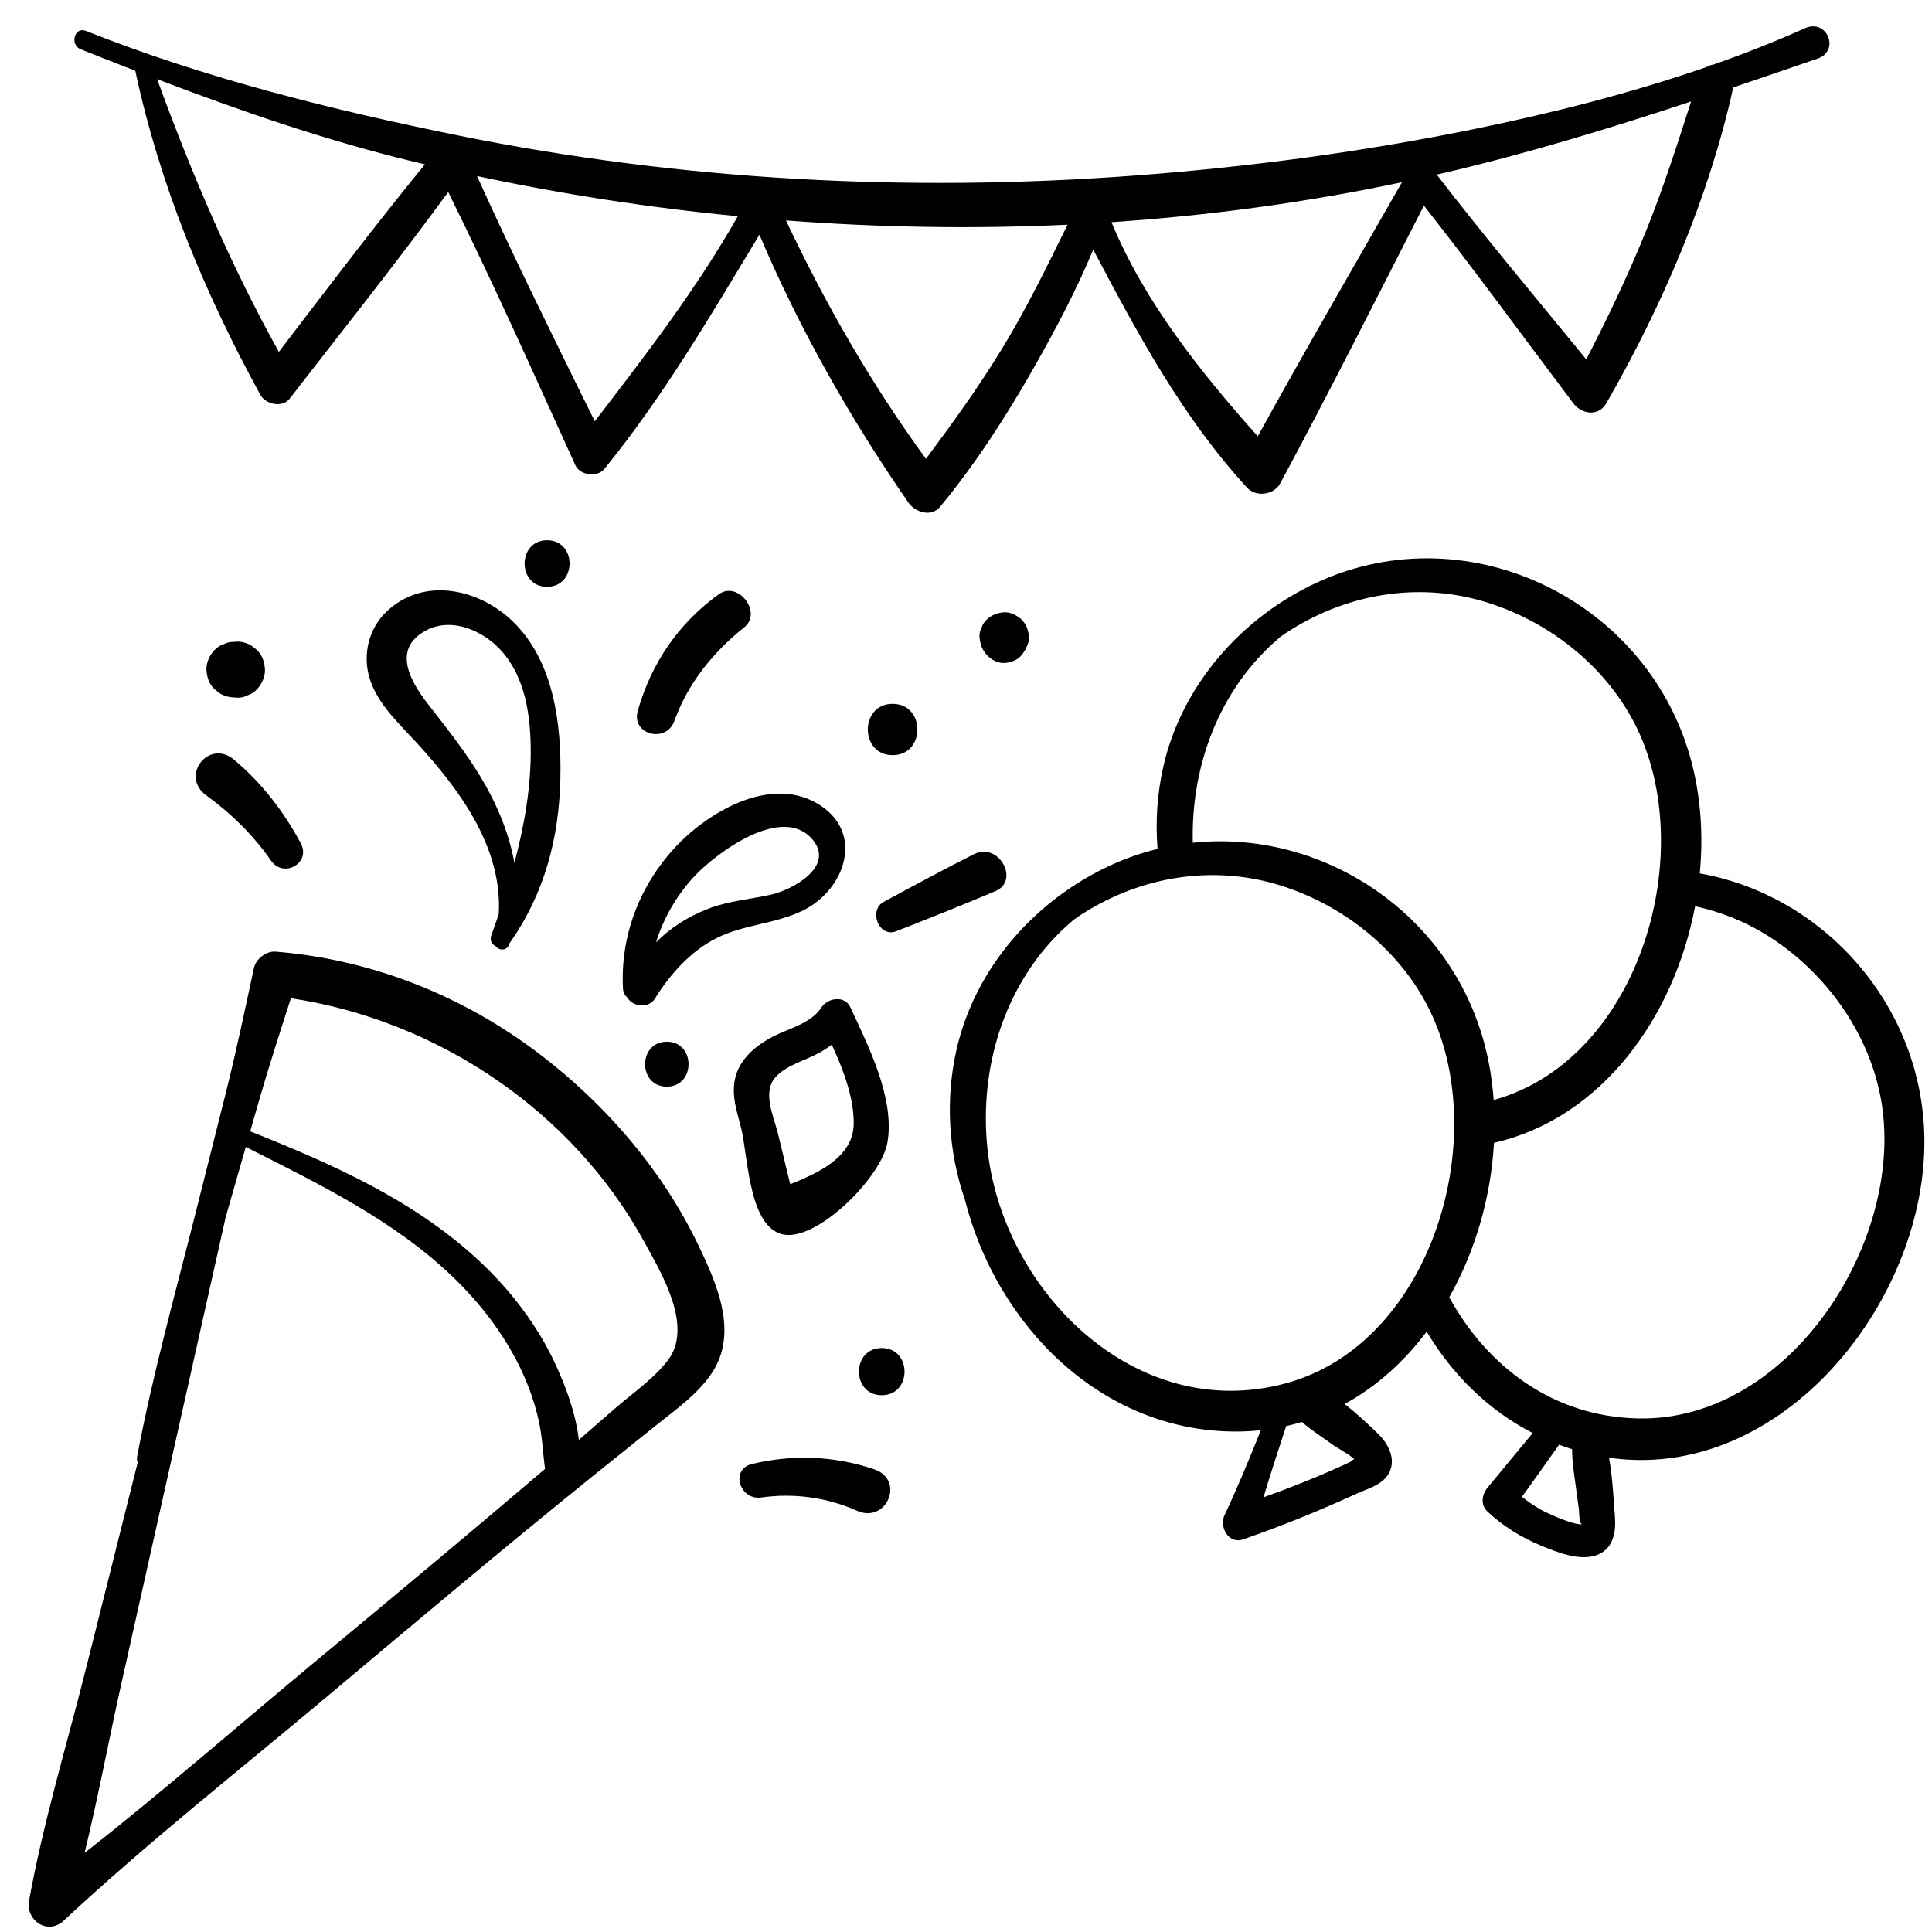 <?xml version="1.0" encoding="UTF-8"?>
<svg xmlns="http://www.w3.org/2000/svg" width="61" height="61" viewBox="0 0 61 61" fill="none">
  <g clip-path="url(#clip0_869_25853)">
    <path d="M56.991 0.891C56.049 1.313 55.081 1.693 54.097 2.039C54.023 2.049 53.95 2.074 53.884 2.115C51.479 2.948 48.979 3.577 46.518 4.08C43.028 4.792 39.483 5.265 35.932 5.535C28.75 6.082 21.528 5.707 14.464 4.276C10.501 3.473 6.473 2.472 2.711 0.975C2.35 0.831 2.193 1.415 2.551 1.557C3.124 1.785 3.698 2.011 4.272 2.234C5.04 5.835 6.454 9.242 8.221 12.467C8.386 12.768 8.912 12.887 9.146 12.586C10.825 10.421 12.533 8.276 14.152 6.064C15.56 8.905 16.853 11.803 18.167 14.69C18.314 15.011 18.859 15.082 19.082 14.807C20.962 12.493 22.445 9.949 23.978 7.41C25.235 10.379 26.853 13.228 28.683 15.87C28.895 16.176 29.404 16.34 29.685 15.999C30.81 14.636 31.775 13.135 32.648 11.6C33.327 10.404 33.986 9.162 34.516 7.881C35.916 10.531 37.324 13.161 39.372 15.396C39.657 15.707 40.224 15.629 40.422 15.261C41.981 12.363 43.46 9.422 44.957 6.492C46.57 8.54 48.106 10.655 49.677 12.735C49.939 13.08 50.47 13.162 50.716 12.735C52.478 9.671 53.963 6.22 54.725 2.76C55.614 2.46 56.503 2.154 57.394 1.848C58.102 1.605 57.692 0.577 56.991 0.891ZM8.804 11.11C7.273 8.358 6.04 5.455 4.96 2.498C7.613 3.511 10.285 4.431 13.062 5.105C13.181 5.134 13.299 5.16 13.417 5.188C11.834 7.125 10.324 9.122 8.804 11.11ZM18.779 13.303C17.513 10.734 16.24 8.168 15.061 5.558C17.779 6.137 20.529 6.561 23.296 6.827C22 9.111 20.379 11.22 18.779 13.303ZM31.638 11.009C30.901 12.217 30.078 13.357 29.235 14.488C27.508 12.118 26.068 9.61 24.816 6.96C27.777 7.184 30.747 7.234 33.707 7.094C33.053 8.42 32.413 9.741 31.638 11.009ZM39.712 13.776C37.898 11.739 36.14 9.545 35.093 7.015C38.173 6.808 41.237 6.393 44.265 5.754C42.739 8.423 41.195 11.083 39.712 13.776ZM51.946 7.354C51.393 8.714 50.757 10.042 50.084 11.347C48.501 9.412 46.888 7.492 45.362 5.512C45.407 5.502 45.453 5.492 45.498 5.482C48.183 4.859 50.795 4.063 53.394 3.204C52.944 4.6 52.5 5.993 51.946 7.354Z" fill="black"></path>
    <path d="M22.043 39.301C20.899 36.925 19.12 34.865 17.028 33.274C14.603 31.43 11.734 30.292 8.696 30.046C8.406 30.023 8.079 30.28 8.018 30.562C7.73 31.899 7.452 33.228 7.117 34.558C6.805 35.799 6.492 37.039 6.18 38.279C5.536 40.839 4.817 43.398 4.329 45.992C4.316 46.06 4.326 46.12 4.349 46.168C3.806 48.334 3.262 50.499 2.719 52.664C2.108 55.096 1.364 57.541 0.918 60.009C0.805 60.637 1.508 61.11 2.009 60.644C4.66 58.174 7.535 55.909 10.31 53.58C13.095 51.242 15.876 48.897 18.707 46.613C19.374 46.075 20.044 45.54 20.713 45.004C21.33 44.51 22.012 44.035 22.462 43.372C23.331 42.092 22.64 40.542 22.043 39.301ZM10.03 52.397C7.586 54.425 5.176 56.537 2.671 58.503C3.105 56.715 3.443 54.892 3.843 53.107C4.393 50.645 4.944 48.183 5.495 45.721C6.039 43.289 6.583 40.857 7.127 38.425C7.338 37.688 7.549 36.951 7.76 36.213C10.039 37.365 12.419 38.517 14.277 40.296C15.153 41.134 15.902 42.107 16.431 43.201C16.687 43.731 16.882 44.288 17.011 44.863C17.123 45.364 17.14 45.874 17.209 46.378C14.833 48.404 12.434 50.403 10.03 52.397ZM21.09 42.946C20.652 43.523 19.983 43.98 19.438 44.453C19.051 44.789 18.663 45.126 18.275 45.463C18.181 44.612 17.853 43.75 17.517 43.031C16.957 41.833 16.124 40.745 15.162 39.841C13.099 37.903 10.498 36.754 7.901 35.721C7.984 35.429 8.068 35.136 8.151 34.844C8.472 33.723 8.828 32.622 9.185 31.518C13.823 32.218 18.079 35.082 20.34 39.207C20.884 40.2 21.898 41.878 21.09 42.946Z" fill="black"></path>
    <path d="M53.668 27.576C53.779 26.405 53.704 25.231 53.426 24.133C52.126 19 46.406 16.185 41.606 18.381C39.22 19.473 37.317 21.62 36.731 24.201C36.536 25.06 36.478 25.938 36.548 26.803C36.052 26.925 35.56 27.095 35.077 27.315C32.691 28.407 30.788 30.555 30.202 33.135C29.842 34.718 29.945 36.37 30.466 37.878C31.458 41.819 34.749 45.203 39.031 45.199C39.296 45.198 39.556 45.184 39.81 45.157C39.446 46.057 39.08 46.959 38.665 47.833C38.487 48.209 38.788 48.765 39.256 48.602C40.054 48.323 40.843 48.022 41.622 47.694C42.027 47.523 42.429 47.343 42.83 47.162C43.117 47.032 43.489 46.927 43.717 46.694C44.143 46.257 43.913 45.673 43.538 45.298C43.224 44.985 42.848 44.639 42.456 44.33C43.471 43.775 44.339 42.984 45.046 42.045C45.845 43.386 46.969 44.514 48.393 45.246C47.914 45.82 47.439 46.397 46.964 46.974C46.786 47.19 46.739 47.512 46.964 47.724C47.455 48.186 48.017 48.532 48.637 48.792C49.136 49.001 49.847 49.289 50.389 49.108C50.941 48.923 51.028 48.378 50.988 47.868C50.941 47.272 50.912 46.63 50.802 46.025C56.086 46.793 60.567 41.42 60.754 36.376C60.917 31.999 57.73 28.297 53.668 27.576ZM40.032 20.465C40.161 20.34 40.294 20.221 40.43 20.105C40.533 20.032 40.638 19.961 40.747 19.892C42.564 18.75 44.76 18.377 46.83 18.985C48.831 19.573 50.633 20.963 51.599 22.822C53.68 26.825 51.806 33.443 47.16 34.732C47.12 34.165 47.033 33.607 46.897 33.067C45.825 28.835 41.749 26.179 37.661 26.608C37.603 24.338 38.383 22.068 40.032 20.465ZM42.757 46.064C42.727 46.084 42.693 46.11 42.652 46.147C42.544 46.201 42.436 46.252 42.326 46.299C41.53 46.661 40.716 46.981 39.893 47.276C40.117 46.522 40.365 45.774 40.609 45.026C40.777 44.989 40.942 44.946 41.104 44.897C41.41 45.163 41.764 45.385 42.088 45.622C42.202 45.706 42.576 45.904 42.757 46.064ZM40.614 43.672C35.841 44.981 31.607 40.721 31.169 36.192C30.93 33.712 31.696 31.156 33.503 29.399C33.632 29.274 33.765 29.155 33.901 29.039C34.005 28.966 34.109 28.895 34.218 28.827C36.035 27.684 38.231 27.311 40.301 27.919C42.302 28.507 44.104 29.897 45.07 31.756C47.153 35.765 45.273 42.394 40.614 43.672ZM48.78 47.733C48.517 47.602 48.28 47.439 48.053 47.26C48.446 46.713 48.837 46.164 49.226 45.614C49.361 45.665 49.498 45.712 49.637 45.756C49.635 46.185 49.714 46.618 49.768 47.043C49.794 47.251 49.822 47.457 49.852 47.664C49.865 47.755 49.848 48.094 49.953 48.128C49.664 48.149 48.934 47.81 48.78 47.733ZM51.742 44.786C49.033 44.739 46.949 43.135 45.758 40.96C46.588 39.488 47.076 37.78 47.17 36.083C50.594 35.302 52.866 32.086 53.521 28.613C54.345 28.792 55.141 29.112 55.872 29.581C57.627 30.708 58.966 32.549 59.37 34.605C60.242 39.037 56.572 44.87 51.742 44.786Z" fill="black"></path>
    <path d="M16.199 19.629C15.13 18.586 13.366 18.191 12.195 19.32C11.638 19.857 11.444 20.674 11.669 21.412C11.914 22.22 12.588 22.834 13.142 23.437C14.528 24.947 15.87 26.769 15.747 28.864C15.671 29.088 15.593 29.311 15.513 29.53C15.453 29.698 15.534 29.822 15.656 29.879C15.755 30.017 16.009 30.025 16.081 29.813C16.085 29.801 16.087 29.789 16.091 29.776C16.092 29.776 16.092 29.775 16.093 29.775C17.189 28.221 17.652 26.468 17.693 24.578C17.729 22.863 17.49 20.888 16.199 19.629ZM16.241 27.245C16.07 26.286 15.674 25.356 15.166 24.516C14.686 23.72 14.107 22.994 13.537 22.262C12.976 21.543 12.36 20.515 13.424 19.92C14.272 19.446 15.325 19.937 15.895 20.622C16.573 21.437 16.739 22.543 16.756 23.571C16.776 24.797 16.563 26.038 16.241 27.245Z" fill="black"></path>
    <path d="M25.77 25.35C24.265 24.502 22.325 25.658 21.298 26.774C20.186 27.983 19.584 29.558 19.669 31.202C19.676 31.33 19.728 31.426 19.803 31.49C19.954 31.777 20.471 31.863 20.68 31.526C21.154 30.761 21.809 30.027 22.624 29.619C23.473 29.194 24.459 29.173 25.317 28.765C26.713 28.102 27.331 26.23 25.77 25.35ZM24.361 28.243C23.683 28.398 22.991 28.444 22.339 28.701C21.704 28.952 21.158 29.301 20.713 29.753C20.956 28.979 21.37 28.259 21.926 27.666C22.635 26.911 24.72 25.371 25.664 26.519C26.362 27.367 25.016 28.093 24.361 28.243Z" fill="black"></path>
    <path d="M26.849 31.803C26.672 31.42 26.138 31.503 25.94 31.803C25.596 32.325 24.915 32.461 24.391 32.736C23.921 32.981 23.463 33.345 23.269 33.854C23.046 34.44 23.245 35.019 23.396 35.598C23.631 36.501 23.625 39.06 24.957 38.991C26.057 38.934 27.846 37.097 28.02 36.069C28.257 34.675 27.418 33.031 26.849 31.803ZM24.95 37.39C24.822 36.859 24.693 36.327 24.564 35.796C24.424 35.222 24.041 34.453 24.52 33.973C24.88 33.612 25.431 33.48 25.867 33.24C26.008 33.163 26.139 33.078 26.261 32.983C26.632 33.776 26.972 34.695 26.954 35.506C26.93 36.555 25.782 37.055 24.95 37.39Z" fill="black"></path>
    <path d="M22.693 18.764C21.421 19.681 20.565 20.938 20.136 22.445C19.923 23.197 21.034 23.481 21.292 22.764C21.72 21.572 22.515 20.592 23.498 19.807C24.082 19.341 23.305 18.322 22.693 18.764Z" fill="black"></path>
    <path d="M9.496 26.625C8.962 25.625 8.258 24.713 7.388 23.985C6.595 23.321 5.667 24.499 6.515 25.115C7.304 25.688 8 26.373 8.557 27.173C8.953 27.742 9.83 27.25 9.496 26.625Z" fill="black"></path>
    <path d="M27.604 46.392C26.348 45.964 25.033 45.915 23.745 46.223C23.04 46.392 23.358 47.379 24.036 47.281C25.059 47.135 26.109 47.276 27.053 47.698C27.996 48.12 28.585 46.726 27.604 46.392Z" fill="black"></path>
    <path d="M30.748 26.971C29.791 27.456 28.848 27.963 27.904 28.474C27.41 28.742 27.751 29.617 28.296 29.403C29.346 28.992 30.391 28.576 31.429 28.136C32.21 27.805 31.537 26.572 30.748 26.971Z" fill="black"></path>
    <path d="M28.183 22.223C27.14 22.223 27.139 23.843 28.183 23.843C29.226 23.843 29.228 22.223 28.183 22.223Z" fill="black"></path>
    <path d="M32.419 19.811C32.4 19.745 32.367 19.688 32.318 19.639C32.284 19.581 32.237 19.534 32.178 19.499C32.047 19.398 31.877 19.324 31.706 19.332C31.433 19.344 31.172 19.478 31.032 19.718C31.006 19.78 30.979 19.842 30.953 19.904C30.921 20.008 30.916 20.112 30.939 20.215C30.957 20.347 31.007 20.488 31.093 20.596C31.138 20.663 31.193 20.723 31.26 20.775C31.384 20.871 31.545 20.94 31.706 20.933C31.836 20.927 31.961 20.893 32.077 20.832C32.193 20.771 32.286 20.663 32.35 20.544C32.36 20.531 32.37 20.518 32.379 20.506C32.406 20.444 32.432 20.381 32.458 20.319C32.511 20.155 32.484 19.966 32.419 19.811Z" fill="black"></path>
    <path d="M17.273 17.058C16.328 17.058 16.326 18.527 17.273 18.527C18.219 18.527 18.221 17.058 17.273 17.058Z" fill="black"></path>
    <path d="M8.106 20.516L7.927 20.378C7.789 20.298 7.64 20.257 7.48 20.257C7.451 20.26 7.423 20.264 7.394 20.267C7.273 20.262 7.161 20.288 7.057 20.342C6.948 20.378 6.854 20.438 6.775 20.523C6.623 20.675 6.508 20.925 6.518 21.143C6.528 21.369 6.603 21.604 6.775 21.762C6.834 21.808 6.893 21.853 6.952 21.899C7.089 21.978 7.236 22.018 7.394 22.019C7.423 22.022 7.451 22.025 7.48 22.029C7.602 22.033 7.716 22.008 7.821 21.952C7.931 21.917 8.026 21.856 8.106 21.769C8.26 21.616 8.376 21.363 8.366 21.143C8.356 20.914 8.28 20.676 8.106 20.516Z" fill="black"></path>
    <path d="M21.054 32.89C20.14 32.89 20.139 34.309 21.054 34.309C21.967 34.309 21.969 32.89 21.054 32.89Z" fill="black"></path>
    <path d="M27.84 42.562C26.881 42.562 26.879 44.052 27.84 44.052C28.799 44.053 28.8 42.562 27.84 42.562Z" fill="black"></path>
  </g>
  <defs>
    <clipPath id="clip0_869_25853">
      <rect width="60" height="60" fill="white" transform="translate(0.833 0.832)"></rect>
    </clipPath>
  </defs>
</svg>
